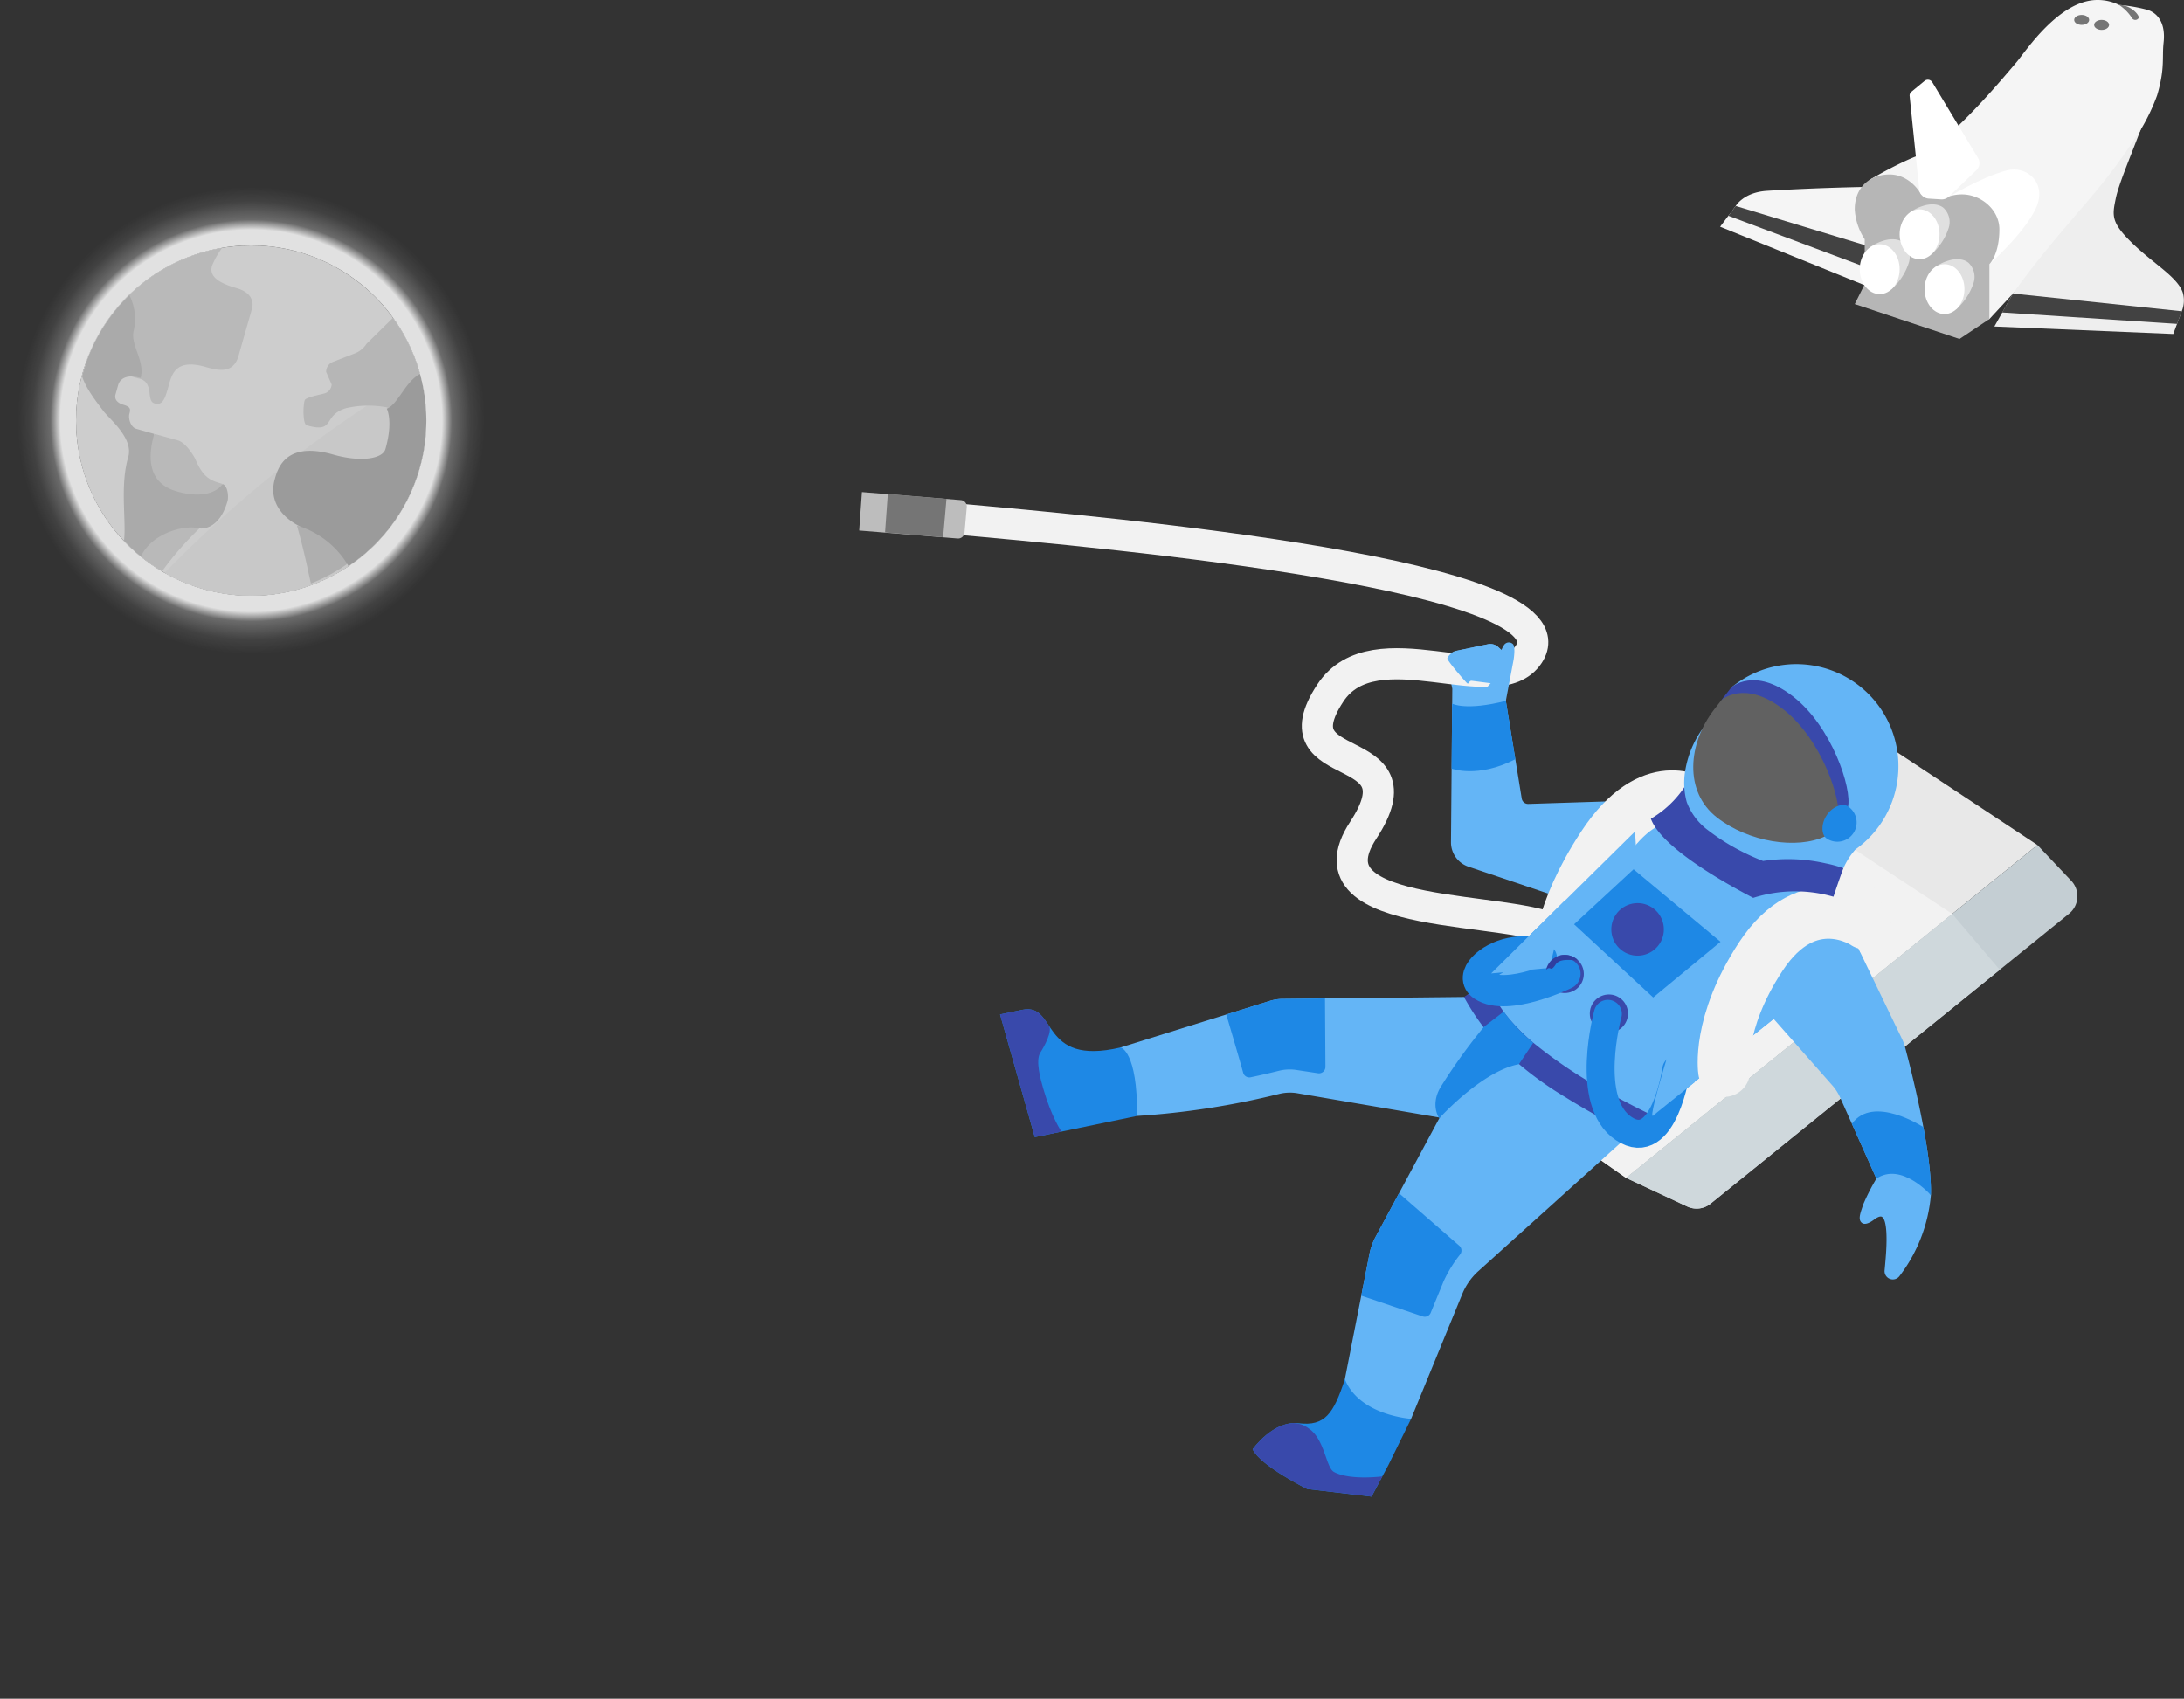 <svg xmlns="http://www.w3.org/2000/svg" xmlns:xlink="http://www.w3.org/1999/xlink" width="570.154" height="443.51" viewBox="0 0 570.154 443.51">
  <rect x="0" y="0" width="570.154" height="443.51" fill="#333333" stroke="none"/>
  <defs>
    <radialGradient id="radial-gradient" cx="0.5" cy="0.5" r="0.5" gradientUnits="objectBoundingBox">
      <stop offset="0" stop-color="#e1e1e1"/>
      <stop offset="0.76" stop-color="#e1e1e1"/>
      <stop offset="0.78" stop-color="#e6e6e6" stop-opacity="0.639"/>
      <stop offset="0.8" stop-color="#ececec" stop-opacity="0.302"/>
      <stop offset="0.873" stop-color="#efefef" stop-opacity="0.078"/>
      <stop offset="0.93" stop-color="#f0f0f0" stop-opacity="0"/>
      <stop offset="1" stop-color="#f0f0f0" stop-opacity="0"/>
    </radialGradient>
    <clipPath id="clip-path">
      <rect id="Rectangle_9" data-name="Rectangle 9" width="121.104" height="88.499"/>
    </clipPath>
    <clipPath id="clip-path-2">
      <rect id="Rectangle_8" data-name="Rectangle 8" width="338.858" height="255.016"/>
    </clipPath>
  </defs>
  <g id="Group_452" data-name="Group 452" transform="translate(-597.315 -289.726)">
    <g id="Group_431" data-name="Group 431" transform="translate(597.315 333.975)">
      <g id="Group_430" data-name="Group 430" transform="translate(19.836 19.832)">
        <ellipse id="Ellipse_3" data-name="Ellipse 3" cx="45.733" cy="45.724" rx="45.733" ry="45.724" fill="#cdcdcd"/>
        <path id="Path_3840" data-name="Path 3840" d="M494.849,414.305a45.743,45.743,0,0,1-68.324,39.742,324.48,324.48,0,0,1,66.627-52.28A45.443,45.443,0,0,1,494.849,414.305Z" transform="translate(-403.383 -368.581)" fill="#c8c8c8"/>
        <g id="Group_429" data-name="Group 429" transform="translate(1.587 0.628)">
          <path id="Path_3841" data-name="Path 3841" d="M527.657,397.081l-4.342-1.245h0l-.518-.154a26.321,26.321,0,0,0-10.458.22c-6.392,1.9-2.7,6.677-10.337,4.5-.981-.275-1.025-4.8-.529-6.534.209-.738,3.581-1.377,5.036-1.763a2.592,2.592,0,0,0,2.006-2.358l-1.444-3.305a2.843,2.843,0,0,1,1.5-2.49l5.929-2.3a6.5,6.5,0,0,0,3.141-2.556l6.888-6.765a45.46,45.46,0,0,1,8.706,26.84" transform="translate(-443.354 -354.067)" fill="#b6b6b6"/>
          <path id="Path_3842" data-name="Path 3842" d="M497.738,484.381h0c.364,1.245,1.664,6.049,2.755,11.15.187.969.5,2.3.8,3.625a45.044,45.044,0,0,0,8.717-4.572,46.754,46.754,0,0,0,7.108-5.906l-19.472-4.617a2.71,2.71,0,0,1,.088.32Z" transform="translate(-441.548 -411.531)" fill="#afafaf"/>
          <path id="Path_3843" data-name="Path 3843" d="M427.425,350.636l-3.515,12.318c-1.411,4.925-5.6,3.724-8.816,2.821-7.89-2.2-8.662,2.325-9.51,5.278s-1.4,4.925-3.615,4.286-.077-5.344-3.769-6.4l-2.2-.617-12.056-3.438a45.786,45.786,0,0,1,35.7-30.145,21.362,21.362,0,0,0-2.656,4.683c-.849,2.953,2.149,4.605,6.336,5.806C428.3,346.626,427.635,349.887,427.425,350.636Z" transform="translate(-383.07 -334.737)" fill="#b9b9b9"/>
          <path id="Path_3844" data-name="Path 3844" d="M432.7,447.84h0l-1.884,6.611s-3.306,4.165-4.088,5.013a83.762,83.762,0,0,0-9.775,11.205,45.152,45.152,0,0,1-5.51-3.834c-.771-.628-1.51-1.278-2.2-1.95l2.755-9.663V436.6l2.8-1.554.375-.209,1.962.551,3.945,1.1c1.73.5,3.449,2.854,4.507,4.738C427.729,446.408,429.756,446.981,432.7,447.84Z" transform="translate(-396.079 -386.217)" fill="#b9b9b9"/>
          <path id="Path_3845" data-name="Path 3845" d="M524.874,414.678a45.645,45.645,0,0,1-20.3,38.012,23.289,23.289,0,0,0-12.2-10.2h-.088c-1-.419-9.334-4.275-6.954-12.627.782-2.7,2.821-9.85,15.141-6.335,7.383,2.115,13.015,1.1,13.72-1.41,2.1-7.382.353-10.555.353-10.555a1.948,1.948,0,0,0,.342-.165h.066c2.7-1.5,4.584-6.963,8.276-8.9A45.489,45.489,0,0,1,524.874,414.678Z" transform="translate(-434.995 -369.582)" fill="#9b9b9b"/>
          <path id="Path_3846" data-name="Path 3846" d="M420.134,413.867c-2.281,8.109-7.35,7.195-7.35,7.195-3.67-1.025-12.42,1.1-15.285,7.371-.771-.628-1.51-1.278-2.2-1.95s-1.521-1.443-2.2-2.2c.628-5.333-1.1-14.323,1.1-21.838,1.422-4.925-4.882-9.916-6.436-11.965-2.083-2.743-4.639-6.038-5.609-9.123.3-1.1.639-2.281,1.036-3.393A45.56,45.56,0,0,1,394.5,360.165a13.822,13.822,0,0,1,1.168,9.123c-1.1,3.7,3.03,8.065,1.763,12.494a8.81,8.81,0,0,0-2.2-.386c-2.2-.077-3.306,1.036-3.648,2.2l-.694,2.457c-.364,1.245.408,2.2,1.9,2.677,1.973.562,2.072,1.1,1.719,2.358s.32,3.559,1.8,3.977l4.683,1.333-.077.275c-2.6,9.409,1.036,13.332,5.918,14.709,9.367,2.677,12-1.9,12-1.9h0C420.233,409.922,420.409,412.886,420.134,413.867Z" transform="translate(-382.148 -347.814)" fill="#aaa"/>
        </g>
      </g>
      <path id="Path_3847" data-name="Path 3847" d="M403.612,292.615a65.557,65.557,0,1,0,65.569,65.557A65.563,65.563,0,0,0,403.612,292.615Zm0,111.281a45.724,45.724,0,1,1,45.733-45.724h0A45.729,45.729,0,0,1,403.612,403.9Z" transform="translate(-338.044 -292.615)" fill="url(#radial-gradient)"/>
    </g>
    <g id="Group_450" data-name="Group 450" transform="translate(1046.366 289.726)">
      <g id="Group_449" data-name="Group 449">
        <g id="Group_448" data-name="Group 448" clip-path="url(#clip-path)">
          <g id="Layer_14-i2">
            <g id="Group_447" data-name="Group 447">
              <path id="Path_3904" data-name="Path 3904" d="M133.59,123.948c.124.321.256.629.4.921Z" transform="translate(-81.737 -75.837)" fill="#eee"/>
              <path id="Path_3905" data-name="Path 3905" d="M159.106,84.751Z" transform="translate(-97.341 -51.855)" fill="#eee"/>
              <path id="Path_3906" data-name="Path 3906" d="M111.4,2.527A40.376,40.376,0,0,0,104.15,1.3,12.523,12.523,0,0,0,98.5,0C88.527,0,79.768,13.4,77.494,16.1,74.6,19.528,65.836,30.038,58.122,36.49c3.6,7.875,9.966,7.645,1.126,12.027-4.623,1.834-5.236,3.855-6.85.564l0,.016-.053-.122c-.139-.292,2.716-1.844,2.592-2.162,0,0,12.036-10.321-.488-7.1-5.814,1.5-15.358,7.205-15.358,7.205l-1.476,1.9s-11.9.182-25.346,1C6.1,50.2,4.08,53.779,4.08,53.779L0,59.193,37.909,74.539,39.1,79.308,62.49,85.9l7.811-2.6,6.153-6.649s24.111-24.4,33.553-43.131a51.421,51.421,0,0,0,4.081-8.634c2.09-7.055,1.251-9.891,1.681-13.707C116.452,5.11,113.39,3.066,111.4,2.527Z" fill="#f5f5f5"/>
              <path id="Path_3907" data-name="Path 3907" d="M220.4,116.131c-5.55-5.417-5.157-7.165-4.231-11.656.789-3.829,4.025-11.29,6.632-18.332-10.182,16.831-19.15,23.39-33.485,43.208l-4.849,8.6,46.7,1.952,2.218-5.934a7.4,7.4,0,0,0,.264-4.886C232.234,124.977,225.956,121.546,220.4,116.131Z" transform="translate(-112.868 -52.706)" fill="#eee"/>
              <path id="Path_3908" data-name="Path 3908" d="M268.321,3.346a11.565,11.565,0,0,1,3.337,3.363,1.02,1.02,0,0,0,1.789.026C273.691,6.022,271.4,3.344,268.321,3.346Z" transform="translate(-164.171 -2.047)" fill="#757575"/>
              <ellipse id="Ellipse_17" data-name="Ellipse 17" cx="1.953" cy="1.301" rx="1.953" ry="1.301" transform="translate(92.433 3.902)" fill="#757575"/>
              <ellipse id="Ellipse_18" data-name="Ellipse 18" cx="1.953" cy="1.301" rx="1.953" ry="1.301" transform="translate(97.64 5.203)" fill="#757575"/>
              <path id="Path_3909" data-name="Path 3909" d="M5.544,141.105l37.637,14.106L45.215,150,7.472,138.548Z" transform="translate(-3.392 -84.77)" fill="#424242"/>
              <path id="Path_3910" data-name="Path 3910" d="M152.238,121.518s8.855-5.482,15.777-7.288c5.18-1.352,10.6,3.288,7.581,9.861-3,6.537-12.149,14.633-12.149,14.633Z" transform="translate(-93.147 -69.747)" fill="#fff"/>
              <path id="Path_3911" data-name="Path 3911" d="M128.313,131.666c0-5.046-4.719-9.11-9.764-9.11a11.157,11.157,0,0,0-4.557.976c-4.252-.242-3.8-.941-6.123-.989-1.475-2.6-4.416-5.193-8.2-5.193-5.207,0-9.113,3.375-9.113,9.11a15.863,15.863,0,0,0,2.6,7.809v11.713l-2.6,5.206L117.9,160.3l7.811-5.206V140.777S128.313,138.282,128.313,131.666Z" transform="translate(-55.408 -71.8)" fill="#b6b6b6"/>
              <path id="Path_3912" data-name="Path 3912" d="M136.3,138.384c-1.478-1.231-3.842-1.044-5.474-.47a11.29,11.29,0,0,0-3.371,1.726l5.648,10.917a15.849,15.849,0,0,0,4.563-6.967A5.078,5.078,0,0,0,136.3,138.384Z" transform="translate(-77.981 -84.11)" fill="#e0e0e0"/>
              <path id="Path_3913" data-name="Path 3913" d="M109.465,161.856c-1.478-1.231-3.842-1.044-5.474-.47a11.29,11.29,0,0,0-3.371,1.726l5.648,10.917a15.849,15.849,0,0,0,4.563-6.967A5.078,5.078,0,0,0,109.465,161.856Z" transform="translate(-61.564 -98.47)" fill="#e0e0e0"/>
              <ellipse id="Ellipse_19" data-name="Ellipse 19" cx="5.207" cy="6.507" rx="5.207" ry="6.507" transform="translate(36.452 63.771)" fill="#fff"/>
              <ellipse id="Ellipse_20" data-name="Ellipse 20" cx="5.207" cy="6.507" rx="5.207" ry="6.507" transform="translate(46.867 54.66)" fill="#fff"/>
              <path id="Path_3914" data-name="Path 3914" d="M153.067,175.268c-1.478-1.231-3.842-1.044-5.474-.47a11.291,11.291,0,0,0-3.371,1.726l5.648,10.917a15.849,15.849,0,0,0,4.563-6.967A5.078,5.078,0,0,0,153.067,175.268Z" transform="translate(-88.242 -106.677)" fill="#e0e0e0"/>
              <ellipse id="Ellipse_21" data-name="Ellipse 21" cx="5.207" cy="6.507" rx="5.207" ry="6.507" transform="translate(53.377 68.977)" fill="#fff"/>
              <path id="Path_3915" data-name="Path 3915" d="M189.706,202.394l2.819-4.937,44.072,4.62-1.234,3.3Z" transform="translate(-116.071 -120.814)" fill="#424242"/>
              <path id="Path_3916" data-name="Path 3916" d="M145.306,74.068,133.374,54.287a1.361,1.361,0,0,0-2.022-.337l-3.423,2.818a1.3,1.3,0,0,0-.471,1.135l2.51,24.413a2.659,2.659,0,0,0,2.5,2.358l3.212.2a2.719,2.719,0,0,0,2.049-.747l7.138-6.85A2.576,2.576,0,0,0,145.306,74.068Z" transform="translate(-77.981 -32.82)" fill="#fff"/>
            </g>
          </g>
        </g>
      </g>
    </g>
    <g id="Group_446" data-name="Group 446" transform="translate(737.516 333.975)">
      <g id="Group_445" data-name="Group 445" transform="matrix(0.836, 0.549, -0.549, 0.836, 140.121, 0)">
        <g id="Group_444" data-name="Group 444" clip-path="url(#clip-path-2)">
          <g id="Layer_14-i1" transform="translate(0 0)">
            <g id="Group_443" data-name="Group 443" transform="translate(0 0)">
              <path id="Path_3864" data-name="Path 3864" d="M36.188,131.808,78.234.229,0,0,.436,130.693Z" transform="translate(228.802 9.101)" fill="#e8e8e8"/>
              <path id="Path_3865" data-name="Path 3865" d="M22.143,125.072,58.786,10.507a5.879,5.879,0,0,0-4.159-7.536L42.046,0,0,131.579l17.5-2.526A5.766,5.766,0,0,0,22.143,125.072Z" transform="translate(264.99 9.33)" fill="#c4ced3"/>
              <path id="Path_3866" data-name="Path 3866" d="M0,0,70.955.144,37.615,104.479l-7.943-.248" transform="translate(227.375 36.43)" fill="#f2f2f2"/>
              <path id="Path_3867" data-name="Path 3867" d="M51.711,5.384v.008L22.144,97.832a5.784,5.784,0,0,1-4.647,3.983L0,104.34,33.341,0Z" transform="translate(264.989 36.572)" fill="#cfd8dc"/>
              <path id="Path_3868" data-name="Path 3868" d="M18.865,10.686,13.275,1.1a1.19,1.19,0,0,0-.831-.574L9.512.042A3.052,3.052,0,0,0,6.851.895L.894,6.85a3.053,3.053,0,0,0,0,4.317l4.551,4.55,2.5,3.877,8.875-1.933Z" transform="translate(151.545 43.354)" fill="#64b5f6"/>
              <path id="Path_3869" data-name="Path 3869" d="M208.855,62.236c-13.994,0-57.875,35.222-57.875,5.87s-26.84,1.677-26.84-25.159c0-21.116,37.745-21.8,37.745-36.9,0-24.483-105.895,31.845-146.561,53.7C5.845,64.839,0,68.1,0,68.1" transform="translate(6.849 34.573)" fill="none" stroke="#f2f2f2" stroke-linecap="square" stroke-width="8.135"/>
              <g id="Group_439" data-name="Group 439" transform="translate(0 88.111)">
                <path id="Path_3870" data-name="Path 3870" d="M4.912,21.416,0,12.632,22.739.206a1.678,1.678,0,0,1,2.282.678L28.2,6.793a1.677,1.677,0,0,1-.673,2.265Z" transform="translate(0 0)" fill="#bdbdbd"/>
              </g>
              <g id="Group_440" data-name="Group 440" transform="translate(5.921 90.111)">
                <path id="Path_3871" data-name="Path 3871" d="M4.912,16.132,0,7.348,13.5,0l4.765,8.864Z" transform="translate(0 0)" fill="#757575"/>
              </g>
              <path id="Path_3872" data-name="Path 3872" d="M30.2,0l1.678,13.418.838,9.225-15.1,7.547S4.194,31.867,0,29.352c0,0,.27-9.272,6.354-12.314s6.228-6.975,3.712-16.2C16.3,1.338,30.2,0,30.2,0Z" transform="translate(222.414 224.279)" fill="#1e88e5"/>
              <path id="Path_3873" data-name="Path 3873" d="M32.17,0l.542,5.964-15.1,7.547S4.194,15.188,0,12.673c0,0,.232-7.954,5.1-11.545A6.843,6.843,0,0,1,9.227.093c5.033,0,9.352,6.065,11.742,5.87C25.713,5.578,32.17,0,32.17,0Z" transform="translate(222.414 240.956)" fill="#3949ab"/>
              <path id="Path_3874" data-name="Path 3874" d="M14.258,5.033A40.528,40.528,0,0,1,19,27.266a2.161,2.161,0,0,1-4.061.807c-.444-.843-.96-1.805-1.559-2.9-2.073-3.8-5-8.4-6.675-8.4-.6,0-1.088,1.046-1.305,1.662-.421,1.2-1.125,2.527-2.119,2.528-1.608,0-1.916-2.391-2.447-4.179A55.4,55.4,0,0,1,0,9.225L.838,0Z" transform="translate(319.712 95.969)" fill="#64b5f6"/>
              <path id="Path_3875" data-name="Path 3875" d="M148.135,24.965a12.385,12.385,0,0,0-1.972-1.459L107,0S66.84,4.864,62.125,5.56a13.83,13.83,0,0,0-7.449,3.564v0l0-.009-23.7,16.674a1.678,1.678,0,0,1-2.2-.239L11.314,6.516,6.654,14.047,0,14.815,19.585,45.2a6.711,6.711,0,0,0,7.337,2.857l25.931-6.774L46.795,69.838c-.353,1.291,15.685,11.313,15.685,11.313s39.657-3.312,40.4-5.2c-.143.168,12.439-38.408,12.439-38.408l22.639,6.189a12.854,12.854,0,0,1,3.179,1.476L160.615,57.67c3.045-7.3,14.26-4.193,14.26-4.193C169.029,43.917,152.287,28.671,148.135,24.965Z" transform="translate(159.095 47.524)" fill="#64b5f6"/>
              <path id="Path_3876" data-name="Path 3876" d="M21.747,11.379,11.314,0C3.986,8.032,0,8.3,0,8.3L9.186,22.551S16.27,21.034,21.747,11.379Z" transform="translate(159.095 54.04)" fill="#1e88e5"/>
              <path id="Path_3877" data-name="Path 3877" d="M14.26,0S0-.444,0,22.757C0,44.226,6.632,53.671,6.632,53.671" transform="translate(212.348 49.009)" fill="none" stroke="#f2f2f2" stroke-linecap="round" stroke-width="13.558"/>
              <path id="Path_3878" data-name="Path 3878" d="M11.427,0,.006,53.33C-.347,54.621,15.69,64.643,15.69,64.643s39.657-3.312,40.4-5.2C55.953,59.611,11.427,0,11.427,0Z" transform="translate(205.883 64.034)" fill="#64b5f6"/>
              <path id="Path_3879" data-name="Path 3879" d="M0,9.522l13.194,8.442c3.045-7.3,14.26-4.193,14.26-4.193C25,9.759,20.625,4.743,16.068,0,16.068,0,.4,0,0,9.522Z" transform="translate(306.518 87.231)" fill="#1e88e5"/>
              <path id="Path_3880" data-name="Path 3880" d="M68,5.032,28.161,31.8a11.839,11.839,0,0,0-2.252,2.11L.055,65.412s-1.678,12.579,13.42,12.579A207.481,207.481,0,0,0,41.3,52.844a11.677,11.677,0,0,1,3.732-2.7L96.515,27.674,74.706,5.87,69.673,0Z" transform="translate(135.964 119.452)" fill="#64b5f6"/>
              <path id="Path_3881" data-name="Path 3881" d="M19.246,0,9.781,6.36A11.84,11.84,0,0,0,7.529,8.47L0,17.644s8.82,7.438,12.027,10.277a1.67,1.67,0,0,0,2.295-.067c1.713-1.721,3.451-3.53,5.184-5.416A11.763,11.763,0,0,1,23.251,19.7l5.193-2.383a1.677,1.677,0,0,0,.7-2.454Z" transform="translate(154.344 144.891)" fill="#1e88e5"/>
              <path id="Path_3882" data-name="Path 3882" d="M30.414,52.112a16.361,16.361,0,0,0-.218,7.3L36.906,93.95s-11.742,6.709-20.131.838L4.286,64.154a16.239,16.239,0,0,1-1.2-4.864L0,24.345,2.919,0,43.994.2Z" transform="translate(215.704 130.328)" fill="#64b5f6"/>
              <path id="Path_3883" data-name="Path 3883" d="M20.65,2.815A1.677,1.677,0,0,1,22.1,4.641a33.3,33.3,0,0,0,.271,8.313l1.668,8.59a1.677,1.677,0,0,1-1.223,1.942L6.435,27.763,2.333,17.7a16.239,16.239,0,0,1-1.2-4.864L0,0Z" transform="translate(217.656 176.782)" fill="#1e88e5"/>
              <path id="Path_3884" data-name="Path 3884" d="M44.455,12.64,25.164,31.928,0,10.124,4.194,5.931C10.9-.778,15.936,15.994,31.034.061,31.035.061,35.229-1.616,44.455,12.64Z" transform="translate(104.985 184.802)" fill="#1e88e5"/>
              <path id="Path_3885" data-name="Path 3885" d="M30.2,22.633l-5.033,5.032L0,5.861,4.194,1.668c2.723-2.723,5.171-1.577,8.128-.32,1.517.646,1.937,5.128,1.937,7.03,0,2.515,4.056,5.992,5.871,7.547C26,20.956,30.2,22.633,30.2,22.633Z" transform="translate(104.985 189.066)" fill="#3949ab"/>
              <g id="Group_441" data-name="Group 441" transform="translate(203.717 117.363)">
                <path id="Path_3886" data-name="Path 3886" d="M58.262,6.115C57.516,8,55.98,13.167,55.98,13.167c-.469.092-1.1.143-1.291.167-6.056.688-12.137,1.157-18.226,1.291a89.487,89.487,0,0,1-21.556-1.66A63.661,63.661,0,0,1,0,7.3a18.964,18.964,0,0,0,1.125-3.43c.352-1.291.7-2.574,1.048-3.867A33.728,33.728,0,0,0,15.711,6.282a51.266,51.266,0,0,0,5.955,1.057,123.205,123.205,0,0,0,24.115.084c1.593-.126,3.187-.261,4.78-.428C53.138,6.752,55.7,6.45,58.262,6.115Z" fill="#3949ab"/>
              </g>
              <ellipse id="Ellipse_14" data-name="Ellipse 14" cx="4.982" cy="4.981" rx="4.982" ry="4.981" transform="translate(232.718 102.525)" fill="#3949ab"/>
              <path id="Path_3887" data-name="Path 3887" d="M0,0S7.341,22.709,19.93,22.775,22.921,2.356,22.921,2.356" transform="translate(237.512 107.711)" fill="none" stroke="#1e88e5" stroke-linecap="round" stroke-width="7.301"/>
              <ellipse id="Ellipse_15" data-name="Ellipse 15" cx="4.982" cy="4.981" rx="4.982" ry="4.981" transform="translate(217.41 100.215)" fill="#3949ab"/>
              <path id="Path_3888" data-name="Path 3888" d="M0,12.579S7.784,40.3,8.53,38.408C8.387,38.576,20.969,0,20.969,0" transform="translate(253.448 85.069)" fill="#64b5f6"/>
              <path id="Path_3889" data-name="Path 3889" d="M13.873,2.553,13.818,9.3C6.711,16.119,4.194,32.525,4.194,32.525S0,30.908,0,24.978A146.966,146.966,0,0,1,.835,6.148L2.96,0A45.752,45.752,0,0,0,13.873,2.553Z" transform="translate(211.51 122.148)" fill="#1e88e5"/>
              <path id="Path_3890" data-name="Path 3890" d="M5.1,0,0,20.527l27.751,4.632,6.71-21.8Z" transform="translate(217.31 72.49)" fill="#1e88e5"/>
              <path id="Path_3891" data-name="Path 3891" d="M18.033,0S0-.434,0,22.223c0,20.965,8.388,30.19,8.388,30.19" transform="translate(262.675 51.104)" fill="none" stroke="#f2f2f2" stroke-linecap="round" stroke-width="13.558"/>
              <g id="Group_442" data-name="Group 442" transform="translate(217.013 0)">
                <path id="Path_3892" data-name="Path 3892" d="M51.01,7.885A36.127,36.127,0,0,0,33.665,19.633C29.452,20.055,7,22.278,0,17.026A26.85,26.85,0,0,0,2.63,2.211C6.1,5.261,9.123,5.777,14.42,6.2c4.334.346,8.14.777,14.144-.554C36.393-1.654,49.09.214,49.09.214,49.609,2.684,51.01,7.885,51.01,7.885Z" transform="translate(1.931 41.955)" fill="#3949ab"/>
                <path id="Path_3893" data-name="Path 3893" d="M50.722,42.168s-.131.03-.367.1l-.228.063c-.09.027-.187.053-.284.078s-.2.059-.312.1c-1.123.324-2.21.7-3.253,1.115v.007a44.406,44.406,0,0,0-14.118,8.49,55.145,55.145,0,0,1-5.985.979,55.313,55.313,0,0,1-10.279.209A16.283,16.283,0,0,1,7.06,50.2,18.95,18.95,0,0,1,2.4,43.938,26.061,26.061,0,0,1,.089,30.71l1.544.435.052-.646a19.645,19.645,0,0,1,1.892-7.665L.357,18.878a26.65,26.65,0,1,1,50.31,17.488A18.356,18.356,0,0,0,50.722,42.168Z" transform="translate(0.3 0)" fill="#64b5f6"/>
                <path id="Path_3894" data-name="Path 3894" d="M43.114,17.6c.188-2.355-6.84-7.658-17.287-12.555C21.607,3.068,12.4-1.783,8.345.684,3.873,3.407.723,5.541.331,10.46.224,11.806.215,11.924.089,13.488c-.905,11.337,5.153,22.423,16.091,23.3,10.434.833,22.074-4.442,26.317-11.444C42.5,25.341,42.984,19.234,43.114,17.6Z" transform="translate(0 12.456)" fill="#616161"/>
                <path id="Path_3895" data-name="Path 3895" d="M42.6,20.573C40.937,15.97,27.563,5.312,14.774,4.291S0,11.157,0,11.157l.336-4.2S2.32-.93,15.109.091,41.273,11.77,42.938,16.374Z" transform="translate(0.324 11.84)" fill="#3949ab"/>
              </g>
              <ellipse id="Ellipse_16" data-name="Ellipse 16" cx="6.858" cy="6.857" rx="6.858" ry="6.857" transform="translate(225.041 78.176)" fill="#3949ab"/>
              <path id="Path_3896" data-name="Path 3896" d="M8.387,13.418,4.194,3.355S2.726,0,1.678,0A1.51,1.51,0,0,0,0,1.677c0,2.515,1.757,4.9,2.149,6.168a10.582,10.582,0,0,1-.472,7.25Z" transform="translate(162.023 40.623)" fill="#64b5f6"/>
              <path id="Path_3897" data-name="Path 3897" d="M13.591,8.764,13.321,1.1A1.191,1.191,0,0,0,12.49.531L9.558.042A3.052,3.052,0,0,0,6.9.895L.94,6.85A3.521,3.521,0,0,0,.045,9.777c.078.429,5.728,2.1,7.752,2.586.826.2.062-.833.834-1.189Z" transform="translate(151.498 43.354)" fill="#64b5f6"/>
              <path id="Path_3898" data-name="Path 3898" d="M18.748.22S10.239,14.543,2.592,14.542c-4.348,0-2.789-6.913,1.445-11.087C8.821-1.259,11.392.22,11.392.22" transform="translate(203.666 104.909)" fill="none" stroke="#1e88e5" stroke-linecap="round" stroke-width="8.164"/>
              <path id="Path_3899" data-name="Path 3899" d="M0,26.82,5.689,0l6.272,17.228Z" transform="translate(206.258 88.806)" fill="#64b5f6"/>
              <path id="Path_3900" data-name="Path 3900" d="M1.648,4.142C1.648,1.391,7.733,0,4.982,0A4.985,4.985,0,0,0,.311,6.719C.808,4.981,1.648,6.893,1.648,4.142Z" transform="translate(217.411 100.215)" fill="#303f9f"/>
              <path id="Path_3901" data-name="Path 3901" d="M8.388,5.032A5.032,5.032,0,0,0,3.355,0C1.678,0,0,2.253,0,5.032s1.678,5.032,3.355,5.032A5.033,5.033,0,0,0,8.388,5.032Z" transform="translate(256.802 28.043)" fill="#1e88e5"/>
              <path id="Path_3902" data-name="Path 3902" d="M1.736,2.91,0,7.884s6.577-2.316,9.322,5.6c0,0,3.567,1.688,4.43,2.66,2.748-.2,8.521-6.989,8.521-6.989L7.342,0Z" transform="translate(269.955 41.956)" fill="#f2f2f2"/>
              <path id="Path_3903" data-name="Path 3903" d="M5.778,0,0,17.768l6.8.406,4.135-9.565Z" transform="translate(266.248 92.408)" fill="#f2f2f2"/>
            </g>
          </g>
        </g>
      </g>
    </g>
  </g>
</svg>

